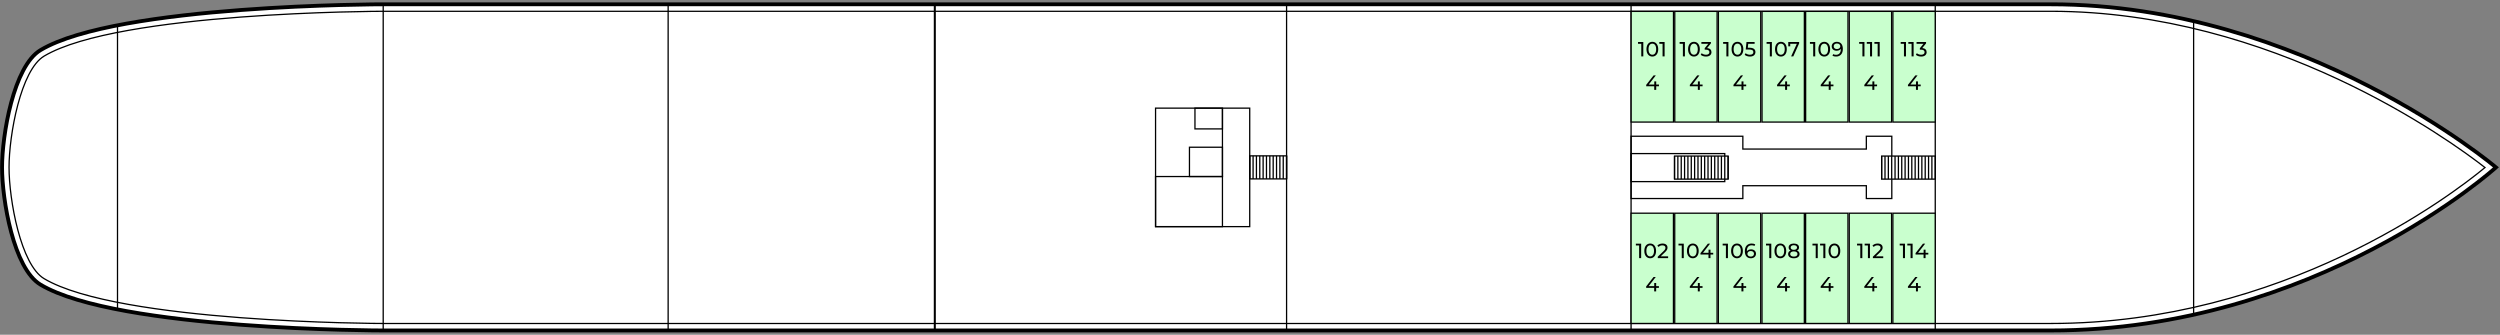 <svg width="971" height="130" viewBox="0 0 971 130" fill="none" xmlns="http://www.w3.org/2000/svg">
<rect x="0" y="0" width="971" height="130" fill="#808080" stroke="none"/>
<g id="&#208;&#154;&#209;&#128;&#208;&#176;&#209;&#129;&#208;&#184;&#208;&#189; &#208;&#157;&#208;&#184;&#208;&#182;&#208;&#189;&#209;&#143;&#209;&#143; &#208;&#191;&#208;&#176;&#208;&#187;&#209;&#131;&#208;&#177;&#208;&#176;">
<g id="Group 236">
<g id="Group">
<path id="Vector" d="M969.434 65.009C969.434 65.009 899.687 128.354 796.491 128.354C760.191 128.354 148.836 128.354 148.836 128.354C148.836 128.354 45.638 128.354 15.747 110.56C5.236 104.306 0.8 77.481 0.8 65.009C0.8 52.545 5.239 25.711 15.747 19.458C45.638 1.669 148.836 1.669 148.836 1.669C148.836 1.669 698.273 1.669 796.491 1.669C894.704 1.669 969.434 65.009 969.434 65.009Z" fill="white"/>
<path id="Vector_2" d="M751.65 1.669V128.354" stroke="black" stroke-width="0.5"/>
<path id="Vector_3" d="M724.885 52.916V57.895H676.922V52.916H633.508V77.11H676.922V72.131H724.885V77.11H734.775V52.916H724.885Z" fill="white" stroke="black" stroke-width="0.5"/>
<path id="Vector_4" d="M852.003 8.219V121.81" stroke="black" stroke-width="0.5"/>
<path id="Vector_5" d="M633.508 70.538H669.901V59.651H633.508V70.538Z" stroke="black" stroke-width="0.5"/>
<path id="Vector_6" d="M633.508 1.669V128.354" stroke="black" stroke-width="0.5"/>
<path id="Vector_7" d="M499.707 1.669V128.354" stroke="black" stroke-width="0.5"/>
<path id="Vector_8" d="M259.505 1.669V128.354" stroke="black" stroke-width="0.5"/>
<path id="Vector_9" d="M45.638 9.479V120.542" stroke="black" stroke-width="0.5"/>
<path id="Vector_10" d="M671.205 69.572H650.385V60.616H671.205V69.572Z" fill="white" stroke="black" stroke-width="0.5"/>
<g id="Vector_11">
<path d="M671.205 60.616V69.572Z" fill="white"/>
<path d="M671.205 60.616V69.572" stroke="black" stroke-width="0.5"/>
</g>
<g id="Vector_12">
<path d="M669.899 60.616V69.572Z" fill="white"/>
<path d="M669.899 60.616V69.572" stroke="black" stroke-width="0.5"/>
</g>
<g id="Vector_13">
<path d="M668.597 60.616V69.572Z" fill="white"/>
<path d="M668.597 60.616V69.572" stroke="black" stroke-width="0.5"/>
</g>
<g id="Vector_14">
<path d="M667.299 60.616V69.572Z" fill="white"/>
<path d="M667.299 60.616V69.572" stroke="black" stroke-width="0.5"/>
</g>
<g id="Vector_15">
<path d="M666 60.616V69.572Z" fill="white"/>
<path d="M666 60.616V69.572" stroke="black" stroke-width="0.5"/>
</g>
<g id="Vector_16">
<path d="M664.693 60.616V69.572Z" fill="white"/>
<path d="M664.693 60.616V69.572" stroke="black" stroke-width="0.5"/>
</g>
<g id="Vector_17">
<path d="M663.394 60.616V69.572Z" fill="white"/>
<path d="M663.394 60.616V69.572" stroke="black" stroke-width="0.5"/>
</g>
<g id="Vector_18">
<path d="M662.095 60.616V69.572Z" fill="white"/>
<path d="M662.095 60.616V69.572" stroke="black" stroke-width="0.5"/>
</g>
<g id="Vector_19">
<path d="M660.795 60.616V69.572Z" fill="white"/>
<path d="M660.795 60.616V69.572" stroke="black" stroke-width="0.5"/>
</g>
<g id="Vector_20">
<path d="M659.495 60.616V69.572Z" fill="white"/>
<path d="M659.495 60.616V69.572" stroke="black" stroke-width="0.5"/>
</g>
<g id="Vector_21">
<path d="M658.192 60.616V69.572Z" fill="white"/>
<path d="M658.192 60.616V69.572" stroke="black" stroke-width="0.5"/>
</g>
<g id="Vector_22">
<path d="M656.891 60.616V69.572Z" fill="white"/>
<path d="M656.891 60.616V69.572" stroke="black" stroke-width="0.5"/>
</g>
<g id="Vector_23">
<path d="M655.589 60.616V69.572Z" fill="white"/>
<path d="M655.589 60.616V69.572" stroke="black" stroke-width="0.5"/>
</g>
<g id="Vector_24">
<path d="M654.291 60.616V69.572Z" fill="white"/>
<path d="M654.291 60.616V69.572" stroke="black" stroke-width="0.5"/>
</g>
<g id="Vector_25">
<path d="M652.991 60.616V69.572Z" fill="white"/>
<path d="M652.991 60.616V69.572" stroke="black" stroke-width="0.5"/>
</g>
<g id="Vector_26">
<path d="M651.682 60.616V69.572Z" fill="white"/>
<path d="M651.682 60.616V69.572" stroke="black" stroke-width="0.5"/>
</g>
<g id="Vector_27">
<path d="M650.385 60.616V69.572Z" fill="white"/>
<path d="M650.385 60.616V69.572" stroke="black" stroke-width="0.5"/>
</g>
<path id="Vector_28" d="M751.651 69.572H730.834V60.616H751.651V69.572Z" fill="white" stroke="black" stroke-width="0.5"/>
<g id="Vector_29">
<path d="M751.65 60.616V69.572Z" fill="white"/>
<path d="M751.65 60.616V69.572" stroke="black" stroke-width="0.5"/>
</g>
<g id="Vector_30">
<path d="M750.347 60.616V69.572Z" fill="white"/>
<path d="M750.347 60.616V69.572" stroke="black" stroke-width="0.5"/>
</g>
<g id="Vector_31">
<path d="M749.05 60.616V69.572Z" fill="white"/>
<path d="M749.05 60.616V69.572" stroke="black" stroke-width="0.5"/>
</g>
<g id="Vector_32">
<path d="M747.748 60.616V69.572Z" fill="white"/>
<path d="M747.748 60.616V69.572" stroke="black" stroke-width="0.5"/>
</g>
<g id="Vector_33">
<path d="M746.449 60.616V69.572Z" fill="white"/>
<path d="M746.449 60.616V69.572" stroke="black" stroke-width="0.5"/>
</g>
<g id="Vector_34">
<path d="M745.146 60.616V69.572Z" fill="white"/>
<path d="M745.146 60.616V69.572" stroke="black" stroke-width="0.5"/>
</g>
<g id="Vector_35">
<path d="M743.843 60.616V69.572Z" fill="white"/>
<path d="M743.843 60.616V69.572" stroke="black" stroke-width="0.5"/>
</g>
<g id="Vector_36">
<path d="M742.544 60.616V69.572Z" fill="white"/>
<path d="M742.544 60.616V69.572" stroke="black" stroke-width="0.5"/>
</g>
<g id="Vector_37">
<path d="M741.245 60.616V69.572Z" fill="white"/>
<path d="M741.245 60.616V69.572" stroke="black" stroke-width="0.5"/>
</g>
<g id="Vector_38">
<path d="M739.94 60.616V69.572Z" fill="white"/>
<path d="M739.94 60.616V69.572" stroke="black" stroke-width="0.5"/>
</g>
<g id="Vector_39">
<path d="M738.639 60.616V69.572Z" fill="white"/>
<path d="M738.639 60.616V69.572" stroke="black" stroke-width="0.5"/>
</g>
<g id="Vector_40">
<path d="M737.339 60.616V69.572Z" fill="white"/>
<path d="M737.339 60.616V69.572" stroke="black" stroke-width="0.5"/>
</g>
<g id="Vector_41">
<path d="M736.036 60.616V69.572Z" fill="white"/>
<path d="M736.036 60.616V69.572" stroke="black" stroke-width="0.5"/>
</g>
<g id="Vector_42">
<path d="M734.736 60.616V69.572Z" fill="white"/>
<path d="M734.736 60.616V69.572" stroke="black" stroke-width="0.5"/>
</g>
<g id="Vector_43">
<path d="M733.437 60.616V69.572Z" fill="white"/>
<path d="M733.437 60.616V69.572" stroke="black" stroke-width="0.5"/>
</g>
<g id="Vector_44">
<path d="M732.134 60.616V69.572Z" fill="white"/>
<path d="M732.134 60.616V69.572" stroke="black" stroke-width="0.5"/>
</g>
<g id="Vector_45">
<path d="M730.834 60.616V69.572Z" fill="white"/>
<path d="M730.834 60.616V69.572" stroke="black" stroke-width="0.5"/>
</g>
<path id="Vector_46" d="M363.057 1.669V128.354" stroke="black" stroke-width="0.75"/>
<path id="Vector_47" d="M363.057 1.669V128.354" stroke="black" stroke-width="0.5"/>
<path id="Vector_48" d="M148.835 1.669V128.354" stroke="black" stroke-width="0.5"/>
<path id="Vector_49" d="M485.393 88.021H448.819V42H485.393V88.021Z" stroke="black" stroke-width="0.5"/>
<path id="Vector_50" d="M464.122 42.001H474.799V50.066H464.122V42.001Z" stroke="black" stroke-width="0.5"/>
<path id="Vector_51" d="M474.798 68.568H461.985V57.184H474.798V68.568Z" stroke="black" stroke-width="0.5"/>
<path id="Vector_52" d="M474.798 68.568H448.819V88.021H474.798V68.568Z" stroke="black" stroke-width="0.5"/>
<path id="Vector_53" d="M485.394 60.536H499.707V69.486H485.394V60.536Z" stroke="black" stroke-width="0.5"/>
<path id="Vector_54" d="M485.394 69.486V60.536" stroke="black" stroke-width="0.5"/>
<path id="Vector_55" d="M486.699 69.486V60.536" stroke="black" stroke-width="0.5"/>
<path id="Vector_56" d="M487.999 69.486V60.536" stroke="black" stroke-width="0.5"/>
<path id="Vector_57" d="M489.298 69.486V60.536" stroke="black" stroke-width="0.5"/>
<path id="Vector_58" d="M490.598 69.486V60.536" stroke="black" stroke-width="0.5"/>
<path id="Vector_59" d="M491.9 69.486V60.536" stroke="black" stroke-width="0.5"/>
<path id="Vector_60" d="M493.203 69.486V60.536" stroke="black" stroke-width="0.5"/>
<path id="Vector_61" d="M494.503 69.486V60.536" stroke="black" stroke-width="0.5"/>
<path id="Vector_62" d="M495.804 60.536V69.486" stroke="black" stroke-width="0.5"/>
<path id="Vector_63" d="M497.104 69.486V60.536" stroke="black" stroke-width="0.5"/>
<path id="Vector_64" d="M498.408 69.486V60.536" stroke="black" stroke-width="0.5"/>
<path id="Vector_65" d="M499.707 69.486V60.536" stroke="black" stroke-width="0.5"/>
<path id="Vector_66" d="M474.798 68.568V42.001" stroke="black" stroke-width="0.5"/>
<path id="Vector_67" d="M796.491 1.669C698.272 1.669 148.836 1.669 148.836 1.669C148.836 1.669 45.638 1.669 15.747 19.458C5.24 25.711 0.8 52.545 0.8 65.009C0.8 77.481 5.236 104.306 15.747 110.56C45.638 128.354 148.836 128.354 148.836 128.354C148.836 128.354 760.191 128.354 796.491 128.354C899.687 128.354 969.434 65.009 969.434 65.009C969.434 65.009 894.704 1.669 796.491 1.669ZM148.836 125.641C147.811 125.641 46.044 125.439 17.133 108.23C8.063 102.834 3.512 77.612 3.512 65.009C3.512 52.407 8.063 27.187 17.133 21.788C46.044 4.584 147.811 4.381 148.836 4.381H796.491C882.729 4.381 951.498 54.409 965.172 65.073C952.109 75.863 886.911 125.64 796.491 125.64H148.836V125.641Z" stroke="black" stroke-width="0.5"/>
<path id="Vector_68" d="M969.434 65.009C969.434 65.009 899.687 128.354 796.491 128.354C760.191 128.354 148.836 128.354 148.836 128.354C148.836 128.354 45.638 128.354 15.747 110.56C5.236 104.306 0.8 77.481 0.8 65.009C0.8 52.545 5.239 25.711 15.747 19.458C45.638 1.669 148.836 1.669 148.836 1.669C148.836 1.669 698.273 1.669 796.491 1.669C894.704 1.669 969.434 65.009 969.434 65.009Z" stroke="black" stroke-width="1.5"/>
</g>
</g>
<g id="101">
<rect data-number="101" data-capacity="4" class="cabin" x="633.539" y="4.42" width="16.443" height="42.993" fill="#C9FFCE" stroke="black" stroke-width="0.5"/>
<path id="101_2" d="M636.205 16.306V17.002H637.469V21.906H638.261V16.306H636.205ZM641.774 21.97C643.078 21.97 644.054 20.93 644.054 19.106C644.054 17.282 643.078 16.242 641.774 16.242C640.462 16.242 639.486 17.282 639.486 19.106C639.486 20.93 640.462 21.97 641.774 21.97ZM641.774 21.258C640.894 21.258 640.286 20.538 640.286 19.106C640.286 17.674 640.894 16.954 641.774 16.954C642.646 16.954 643.254 17.674 643.254 19.106C643.254 20.538 642.646 21.258 641.774 21.258ZM644.479 16.306V17.002H645.743V21.906H646.535V16.306H644.479Z" fill="black"/>
<path id="4" d="M644.339 32.829H643.275V31.613H642.523V32.829H640.371L643.115 29.293H642.251L639.387 32.957V33.517H642.499V34.893H643.275V33.517H644.339V32.829Z" fill="black"/>
</g>
<g id="103">
<rect data-number="103" data-capacity="4" class="cabin" x="650.481" y="4.42" width="16.443" height="42.993" fill="#C9FFCE" stroke="black" stroke-width="0.5"/>
<path id="103_2" d="M652.367 16.306V17.002H653.631V21.906H654.423V16.306H652.367ZM657.936 21.97C659.24 21.97 660.216 20.93 660.216 19.106C660.216 17.282 659.24 16.242 657.936 16.242C656.624 16.242 655.648 17.282 655.648 19.106C655.648 20.93 656.624 21.97 657.936 21.97ZM657.936 21.258C657.056 21.258 656.448 20.538 656.448 19.106C656.448 17.674 657.056 16.954 657.936 16.954C658.808 16.954 659.416 17.674 659.416 19.106C659.416 20.538 658.808 21.258 657.936 21.258ZM663.05 18.658L664.514 16.85V16.306H660.818V17.002H663.514L662.106 18.73V19.29H662.554C663.514 19.29 663.938 19.674 663.938 20.266C663.938 20.874 663.458 21.258 662.618 21.258C661.93 21.258 661.306 21.01 660.93 20.658L660.562 21.29C661.034 21.714 661.818 21.97 662.618 21.97C664.042 21.97 664.738 21.202 664.738 20.258C664.738 19.394 664.17 18.762 663.05 18.658Z" fill="black"/>
<path id="4_2" d="M661.282 32.829H660.218V31.613H659.466V32.829H657.314L660.058 29.293H659.194L656.33 32.957V33.517H659.442V34.893H660.218V33.517H661.282V32.829Z" fill="black"/>
</g>
<g id="105">
<rect data-number="105" data-capacity="4" class="cabin" x="667.425" y="4.42" width="16.443" height="42.993" fill="#C9FFCE" stroke="black" stroke-width="0.5"/>
<path id="105_2" d="M669.263 16.306V17.002H670.527V21.906H671.319V16.306H669.263ZM674.832 21.97C676.136 21.97 677.112 20.93 677.112 19.106C677.112 17.282 676.136 16.242 674.832 16.242C673.52 16.242 672.544 17.282 672.544 19.106C672.544 20.93 673.52 21.97 674.832 21.97ZM674.832 21.258C673.952 21.258 673.344 20.538 673.344 19.106C673.344 17.674 673.952 16.954 674.832 16.954C675.704 16.954 676.312 17.674 676.312 19.106C676.312 20.538 675.704 21.258 674.832 21.258ZM679.48 18.538H678.856L679.008 17.002H681.496V16.306H678.336L678.04 19.234H679.312C680.608 19.234 681.008 19.626 681.008 20.258C681.008 20.866 680.528 21.258 679.68 21.258C679 21.258 678.376 21.01 678 20.658L677.632 21.29C678.112 21.714 678.896 21.97 679.688 21.97C681.12 21.97 681.808 21.194 681.808 20.226C681.808 19.234 681.152 18.538 679.48 18.538Z" fill="black"/>
<path id="4_3" d="M678.225 32.829H677.161V31.613H676.409V32.829H674.257L677.001 29.293H676.137L673.273 32.957V33.517H676.385V34.893H677.161V33.517H678.225V32.829Z" fill="black"/>
</g>
<g id="107">
<rect data-number="107" data-capacity="4" class="cabin" x="684.368" y="4.42" width="16.443" height="42.993" fill="#C9FFCE" stroke="black" stroke-width="0.5"/>
<path id="107_2" d="M686.14 16.306V17.002H687.404V21.906H688.196V16.306H686.14ZM691.709 21.97C693.013 21.97 693.989 20.93 693.989 19.106C693.989 17.282 693.013 16.242 691.709 16.242C690.397 16.242 689.421 17.282 689.421 19.106C689.421 20.93 690.397 21.97 691.709 21.97ZM691.709 21.258C690.829 21.258 690.221 20.538 690.221 19.106C690.221 17.674 690.829 16.954 691.709 16.954C692.581 16.954 693.189 17.674 693.189 19.106C693.189 20.538 692.581 21.258 691.709 21.258ZM694.559 16.306V18.002H695.327V17.002H697.887L695.671 21.906H696.519L698.783 16.85V16.306H694.559Z" fill="black"/>
<path id="4_4" d="M695.168 32.829H694.104V31.613H693.352V32.829H691.2L693.944 29.293H693.08L690.216 32.957V33.517H693.328V34.893H694.104V33.517H695.168V32.829Z" fill="black"/>
</g>
<g id="109">
<rect data-number="109" data-capacity="4" class="cabin" x="701.312" y="4.42" width="16.443" height="42.993" fill="#C9FFCE" stroke="black" stroke-width="0.5"/>
<path id="109_2" d="M702.978 16.306V17.002H704.242V21.906H705.034V16.306H702.978ZM708.547 21.97C709.851 21.97 710.827 20.93 710.827 19.106C710.827 17.282 709.851 16.242 708.547 16.242C707.235 16.242 706.259 17.282 706.259 19.106C706.259 20.93 707.235 21.97 708.547 21.97ZM708.547 21.258C707.667 21.258 707.059 20.538 707.059 19.106C707.059 17.674 707.667 16.954 708.547 16.954C709.419 16.954 710.027 17.674 710.027 19.106C710.027 20.538 709.419 21.258 708.547 21.258ZM713.411 16.242C712.299 16.242 711.435 16.93 711.435 18.01C711.435 19.042 712.235 19.706 713.347 19.706C714.043 19.706 714.635 19.458 714.963 18.97V19.17C714.963 20.57 714.243 21.282 713.107 21.282C712.699 21.282 712.323 21.21 712.027 21.018L711.723 21.642C712.083 21.866 712.587 21.97 713.115 21.97C714.683 21.97 715.763 20.946 715.763 19.034C715.763 17.25 714.915 16.242 713.411 16.242ZM713.483 19.058C712.699 19.058 712.211 18.634 712.211 17.978C712.211 17.314 712.715 16.89 713.443 16.89C714.315 16.89 714.779 17.394 714.779 17.97C714.779 18.586 714.251 19.058 713.483 19.058Z" fill="black"/>
<path id="4_5" d="M712.112 32.829H711.048V31.613H710.296V32.829H708.144L710.888 29.293H710.024L707.16 32.957V33.517H710.272V34.893H711.048V33.517H712.112V32.829Z" fill="black"/>
</g>
<g id="111">
<rect data-number="111" data-capacity="4" class="cabin" x="718.255" y="4.42" width="16.443" height="42.993" fill="#C9FFCE" stroke="black" stroke-width="0.5"/>
<path id="111_2" d="M722.097 16.306V17.002H723.361V21.906H724.153V16.306H722.097ZM725.058 16.306V17.002H726.322V21.906H727.114V16.306H725.058ZM728.019 16.306V17.002H729.283V21.906H730.075V16.306H728.019Z" fill="black"/>
<path id="4_6" d="M729.055 32.829H727.991V31.613H727.239V32.829H725.087L727.831 29.293H726.967L724.103 32.957V33.517H727.215V34.893H727.991V33.517H729.055V32.829Z" fill="black"/>
</g>
<g id="113">
<rect data-number="113" data-capacity="4" class="cabin" x="735.198" y="4.42" width="16.443" height="42.993" fill="#C9FFCE" stroke="black" stroke-width="0.5"/>
<path id="113_2" d="M738.232 16.306V17.002H739.496V21.906H740.288V16.306H738.232ZM741.193 16.306V17.002H742.457V21.906H743.249V16.306H741.193ZM746.618 18.658L748.082 16.85V16.306H744.386V17.002H747.082L745.674 18.73V19.29H746.122C747.082 19.29 747.506 19.674 747.506 20.266C747.506 20.874 747.026 21.258 746.186 21.258C745.498 21.258 744.874 21.01 744.498 20.658L744.13 21.29C744.602 21.714 745.386 21.97 746.186 21.97C747.61 21.97 748.306 21.202 748.306 20.258C748.306 19.394 747.738 18.762 746.618 18.658Z" fill="black"/>
<path id="4_7" d="M745.998 32.829H744.934V31.613H744.182V32.829H742.03L744.774 29.293H743.91L741.046 32.957V33.517H744.158V34.893H744.934V33.517H745.998V32.829Z" fill="black"/>
</g>
<g id="102">
<rect data-number="102" data-capacity="4" class="cabin" x="633.519" y="82.804" width="16.446" height="42.828" fill="#C9FFCE" stroke="black" stroke-width="0.5"/>
<path id="102_2" d="M635.37 94.65V95.346H636.634V100.25H637.426V94.65H635.37ZM640.939 100.314C642.243 100.314 643.219 99.274 643.219 97.45C643.219 95.626 642.243 94.586 640.939 94.586C639.627 94.586 638.651 95.626 638.651 97.45C638.651 99.274 639.627 100.314 640.939 100.314ZM640.939 99.602C640.059 99.602 639.451 98.882 639.451 97.45C639.451 96.018 640.059 95.298 640.939 95.298C641.811 95.298 642.419 96.018 642.419 97.45C642.419 98.882 641.811 99.602 640.939 99.602ZM645.027 99.554L646.739 97.906C647.499 97.178 647.659 96.69 647.659 96.146C647.659 95.186 646.907 94.586 645.739 94.586C644.867 94.586 644.123 94.898 643.691 95.434L644.235 95.906C644.579 95.49 645.067 95.298 645.667 95.298C646.451 95.298 646.859 95.65 646.859 96.226C646.859 96.578 646.747 96.93 646.155 97.506L643.875 99.706V100.25H647.899V99.554H645.027Z" fill="black"/>
<path id="4_8" d="M644.32 111.123H643.256V109.907H642.504V111.123H640.352L643.096 107.587H642.232L639.368 111.251V111.811H642.48V113.187H643.256V111.811H644.32V111.123Z" fill="black"/>
</g>
<g id="104">
<rect data-number="104" data-capacity="4" class="cabin" x="650.464" y="82.804" width="16.446" height="42.828" fill="#C9FFCE" stroke="black" stroke-width="0.5"/>
<path id="104_2" d="M651.925 94.65V95.346H653.189V100.25H653.981V94.65H651.925ZM657.494 100.314C658.798 100.314 659.774 99.274 659.774 97.45C659.774 95.626 658.798 94.586 657.494 94.586C656.182 94.586 655.206 95.626 655.206 97.45C655.206 99.274 656.182 100.314 657.494 100.314ZM657.494 99.602C656.614 99.602 656.006 98.882 656.006 97.45C656.006 96.018 656.614 95.298 657.494 95.298C658.366 95.298 658.974 96.018 658.974 97.45C658.974 98.882 658.366 99.602 657.494 99.602ZM665.414 98.186H664.35V96.97H663.598V98.186H661.446L664.19 94.65H663.326L660.462 98.314V98.874H663.574V100.25H664.35V98.874H665.414V98.186Z" fill="black"/>
<path id="4_9" d="M661.266 111.123H660.202V109.907H659.45V111.123H657.298L660.042 107.587H659.178L656.314 111.251V111.811H659.426V113.187H660.202V111.811H661.266V111.123Z" fill="black"/>
</g>
<g id="106">
<rect data-number="106" data-capacity="4" class="cabin" x="667.41" y="82.804" width="16.446" height="42.828" fill="#C9FFCE" stroke="black" stroke-width="0.5"/>
<path id="106_2" d="M669.078 94.65V95.346H670.342V100.25H671.134V94.65H669.078ZM674.646 100.314C675.95 100.314 676.926 99.274 676.926 97.45C676.926 95.626 675.95 94.586 674.646 94.586C673.334 94.586 672.358 95.626 672.358 97.45C672.358 99.274 673.334 100.314 674.646 100.314ZM674.646 99.602C673.766 99.602 673.158 98.882 673.158 97.45C673.158 96.018 673.766 95.298 674.646 95.298C675.518 95.298 676.126 96.018 676.126 97.45C676.126 98.882 675.518 99.602 674.646 99.602ZM680.11 96.85C679.414 96.85 678.822 97.106 678.502 97.586C678.494 97.514 678.494 97.45 678.494 97.386C678.494 95.986 679.222 95.274 680.358 95.274C680.758 95.274 681.142 95.346 681.43 95.538L681.734 94.914C681.374 94.69 680.87 94.586 680.342 94.586C678.774 94.586 677.694 95.61 677.694 97.522C677.694 99.306 678.542 100.314 680.046 100.314C681.158 100.314 682.03 99.626 682.03 98.546C682.03 97.514 681.222 96.85 680.11 96.85ZM680.014 99.666C679.15 99.666 678.686 99.162 678.686 98.586C678.686 97.97 679.214 97.498 679.974 97.498C680.758 97.498 681.254 97.922 681.254 98.578C681.254 99.242 680.742 99.666 680.014 99.666Z" fill="black"/>
<path id="4_10" d="M678.211 111.123H677.147V109.907H676.395V111.123H674.243L676.987 107.587H676.123L673.259 111.251V111.811H676.371V113.187H677.147V111.811H678.211V111.123Z" fill="black"/>
</g>
<g id="108">
<rect data-number="108" data-capacity="4" class="cabin" x="684.356" y="82.804" width="16.446" height="42.828" fill="#C9FFCE" stroke="black" stroke-width="0.5"/>
<path id="108_2" d="M685.918 94.65V95.346H687.182V100.25H687.974V94.65H685.918ZM691.487 100.314C692.791 100.314 693.767 99.274 693.767 97.45C693.767 95.626 692.791 94.586 691.487 94.586C690.175 94.586 689.199 95.626 689.199 97.45C689.199 99.274 690.175 100.314 691.487 100.314ZM691.487 99.602C690.607 99.602 689.999 98.882 689.999 97.45C689.999 96.018 690.607 95.298 691.487 95.298C692.359 95.298 692.967 96.018 692.967 97.45C692.967 98.882 692.359 99.602 691.487 99.602ZM697.959 97.314C698.471 97.074 698.751 96.658 698.751 96.106C698.751 95.17 697.935 94.586 696.719 94.586C695.511 94.586 694.703 95.17 694.703 96.106C694.703 96.658 694.975 97.074 695.487 97.314C694.855 97.554 694.503 98.026 694.503 98.666C694.503 99.682 695.359 100.314 696.719 100.314C698.087 100.314 698.951 99.682 698.951 98.666C698.951 98.026 698.599 97.562 697.959 97.314ZM696.719 95.234C697.471 95.234 697.967 95.578 697.967 96.138C697.967 96.69 697.495 97.034 696.719 97.034C695.951 97.034 695.495 96.69 695.495 96.138C695.495 95.578 695.967 95.234 696.719 95.234ZM696.719 99.666C695.831 99.666 695.303 99.274 695.303 98.642C695.303 98.026 695.831 97.642 696.719 97.642C697.607 97.642 698.151 98.026 698.151 98.642C698.151 99.274 697.607 99.666 696.719 99.666Z" fill="black"/>
<path id="4_11" d="M695.157 111.123H694.093V109.907H693.341V111.123H691.189L693.933 107.587H693.069L690.205 111.251V111.811H693.317V113.187H694.093V111.811H695.157V111.123Z" fill="black"/>
</g>
<g id="110">
<rect data-number="110" data-capacity="4" class="cabin" x="701.302" y="82.804" width="16.446" height="42.828" fill="#C9FFCE" stroke="black" stroke-width="0.5"/>
<path id="110_2" d="M703.958 94.65V95.346H705.222V100.25H706.014V94.65H703.958ZM706.919 94.65V95.346H708.183V100.25H708.975V94.65H706.919ZM712.488 100.314C713.792 100.314 714.768 99.274 714.768 97.45C714.768 95.626 713.792 94.586 712.488 94.586C711.176 94.586 710.2 95.626 710.2 97.45C710.2 99.274 711.176 100.314 712.488 100.314ZM712.488 99.602C711.608 99.602 711 98.882 711 97.45C711 96.018 711.608 95.298 712.488 95.298C713.36 95.298 713.968 96.018 713.968 97.45C713.968 98.882 713.36 99.602 712.488 99.602Z" fill="black"/>
<path id="4_12" d="M712.103 111.123H711.039V109.907H710.287V111.123H708.135L710.879 107.587H710.015L707.151 111.251V111.811H710.263V113.187H711.039V111.811H712.103V111.123Z" fill="black"/>
</g>
<g id="112">
<rect data-number="112" data-capacity="4" class="cabin" x="718.247" y="82.804" width="16.446" height="42.828" fill="#C9FFCE" stroke="black" stroke-width="0.5"/>
<path id="112_2" d="M721.274 94.65V95.346H722.538V100.25H723.33V94.65H721.274ZM724.235 94.65V95.346H725.499V100.25H726.291V94.65H724.235ZM728.58 99.554L730.292 97.906C731.052 97.178 731.212 96.69 731.212 96.146C731.212 95.186 730.46 94.586 729.292 94.586C728.42 94.586 727.676 94.898 727.244 95.434L727.788 95.906C728.132 95.49 728.62 95.298 729.22 95.298C730.004 95.298 730.412 95.65 730.412 96.226C730.412 96.578 730.3 96.93 729.708 97.506L727.428 99.706V100.25H731.452V99.554H728.58Z" fill="black"/>
<path id="4_13" d="M729.048 111.123H727.984V109.907H727.232V111.123H725.08L727.824 107.587H726.96L724.096 111.251V111.811H727.208V113.187H727.984V111.811H729.048V111.123Z" fill="black"/>
</g>
<g id="114">
<rect data-number="114" data-capacity="4" class="cabin" x="735.193" y="82.804" width="16.446" height="42.828" fill="#C9FFCE" stroke="black" stroke-width="0.5"/>
<path id="114_2" d="M737.841 94.65V95.346H739.105V100.25H739.897V94.65H737.841ZM740.802 94.65V95.346H742.066V100.25H742.858V94.65H740.802ZM748.955 98.186H747.891V96.97H747.139V98.186H744.987L747.731 94.65H746.867L744.003 98.314V98.874H747.115V100.25H747.891V98.874H748.955V98.186Z" fill="black"/>
<path id="4_14" d="M745.994 111.123H744.93V109.907H744.178V111.123H742.026L744.77 107.587H743.906L741.042 111.251V111.811H744.154V113.187H744.93V111.811H745.994V111.123Z" fill="black"/>
</g>
</g>
</svg>
